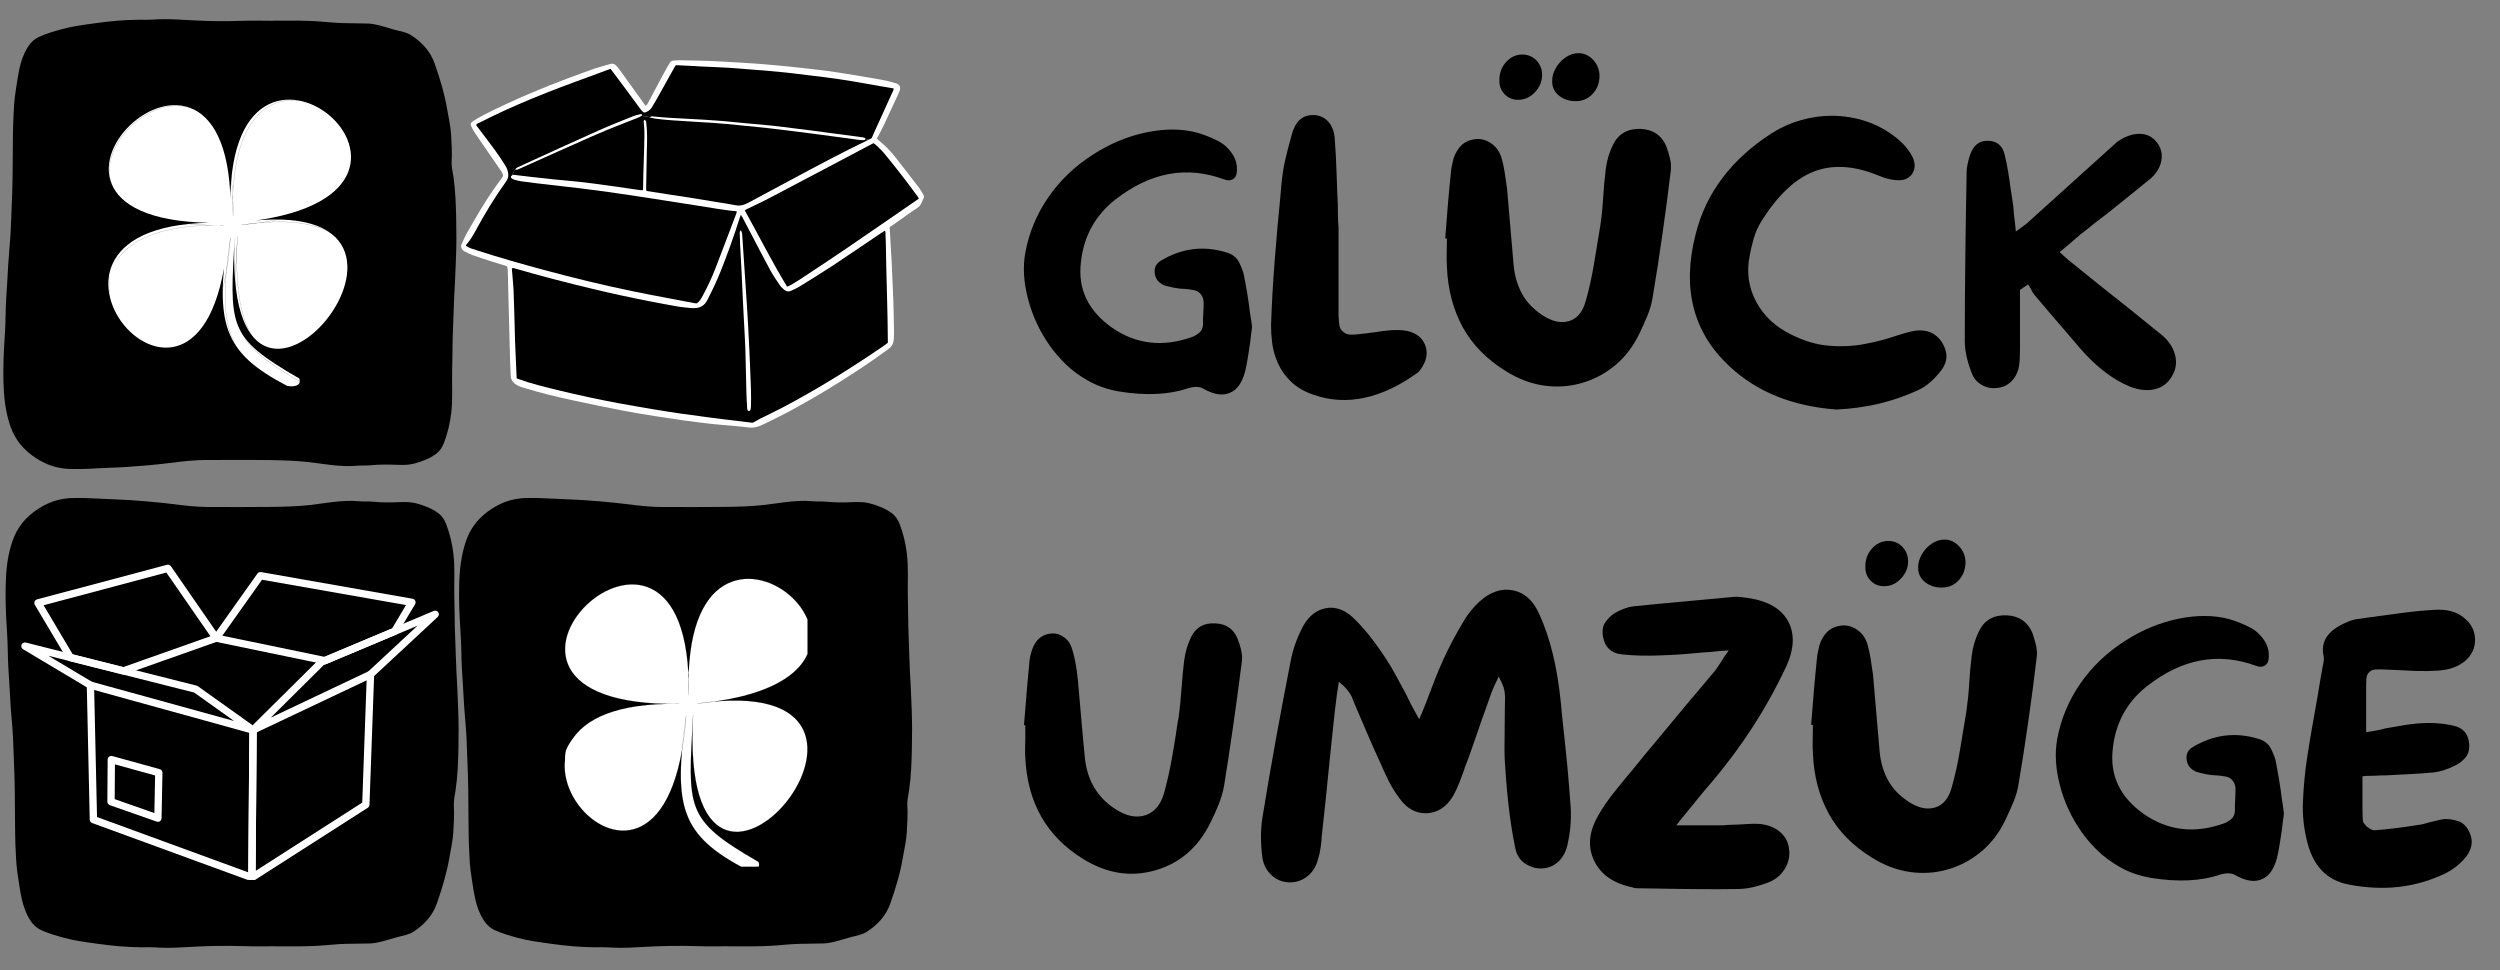<svg xmlns="http://www.w3.org/2000/svg" xmlns:xlink="http://www.w3.org/1999/xlink" width="250" zoomAndPan="magnify" viewBox="0 0 187.5 72.75" height="97" preserveAspectRatio="xMidYMid meet" version="1.0"><rect x="0" y="0" width="187.5" height="72.75" fill="#808080" stroke="none"/><defs><clipPath id="03c47d2f08"><path d="M 0.234 1.426 L 34.25 1.426 L 34.25 35.188 L 0.234 35.188 Z M 0.234 1.426 " clip-rule="nonzero"/></clipPath><clipPath id="877a6f6d37"><path d="M 0.398 37.328 L 34.414 37.328 L 34.414 71.344 L 0.398 71.344 Z M 0.398 37.328 " clip-rule="nonzero"/></clipPath><clipPath id="1c7fdd3123"><path d="M 34.41 37.328 L 68.426 37.328 L 68.426 71.344 L 34.41 71.344 Z M 34.41 37.328 " clip-rule="nonzero"/></clipPath><clipPath id="f817ce825a"><path d="M 34.559 4.492 L 69.332 4.492 L 69.332 32.102 L 34.559 32.102 Z M 34.559 4.492 " clip-rule="nonzero"/></clipPath><clipPath id="f996d036f8"><path d="M 38 16 L 66.844 16 L 66.844 32 L 38 32 Z M 38 16 " clip-rule="nonzero"/></clipPath><clipPath id="88e31fc33d"><path d="M 34.559 4.793 L 69 4.793 L 69 23 L 34.559 23 Z M 34.559 4.793 " clip-rule="nonzero"/></clipPath><clipPath id="51514f9261"><path d="M 8.145 7.324 L 26.387 7.324 L 26.387 29 L 8.145 29 Z M 8.145 7.324 " clip-rule="nonzero"/></clipPath><clipPath id="7879fd05a9"><path d="M 8.145 7.324 L 26.387 7.324 L 26.387 29.207 L 8.145 29.207 Z M 8.145 7.324 " clip-rule="nonzero"/></clipPath><clipPath id="54cf0d8d70"><path d="M 17.016 7.324 L 26.387 7.324 L 26.387 16.75 L 17.016 16.75 Z M 17.016 7.324 " clip-rule="nonzero"/></clipPath><clipPath id="3bb5dfdec5"><path d="M 8.145 16.75 L 17 16.75 L 17 26 L 8.145 26 Z M 8.145 16.75 " clip-rule="nonzero"/></clipPath><clipPath id="9be559fb4d"><path d="M 6.504 51.113 L 19.254 51.113 L 19.254 65.992 L 6.504 65.992 Z M 6.504 51.113 " clip-rule="nonzero"/></clipPath><clipPath id="99a671d43a"><path d="M 18.613 50.301 L 28.062 50.301 L 28.062 65.992 L 18.613 65.992 Z M 18.613 50.301 " clip-rule="nonzero"/></clipPath><clipPath id="f7873e9d66"><path d="M 18.703 45.789 L 32.914 45.789 L 32.914 55.031 L 18.703 55.031 Z M 18.703 45.789 " clip-rule="nonzero"/></clipPath><clipPath id="e84cbaea1f"><path d="M 2.562 42.328 L 16.516 42.328 L 16.516 50.633 L 2.562 50.633 Z M 2.562 42.328 " clip-rule="nonzero"/></clipPath><clipPath id="406aaf51ac"><path d="M 42.324 43.223 L 60.562 43.223 L 60.562 65 L 42.324 65 Z M 42.324 43.223 " clip-rule="nonzero"/></clipPath><clipPath id="7fdef2586f"><path d="M 51.395 43.223 L 60.363 43.223 L 60.363 52.629 L 51.395 52.629 Z M 51.395 43.223 " clip-rule="nonzero"/></clipPath><clipPath id="33591de3f5"><path d="M 42.324 52.629 L 51.395 52.629 L 51.395 62 L 42.324 62 Z M 42.324 52.629 " clip-rule="nonzero"/></clipPath></defs><path fill="#000000" d="M 93.746 23.438 C 93.777 23.613 93.805 23.793 93.832 23.973 C 93.863 24.156 93.887 24.336 93.902 24.512 C 93.887 24.699 93.863 24.887 93.832 25.07 C 93.805 25.254 93.785 25.441 93.77 25.633 C 93.715 26.012 93.66 26.387 93.598 26.762 C 93.539 27.137 93.469 27.508 93.379 27.875 C 93.148 28.727 92.77 29.258 92.234 29.461 C 91.695 29.707 91.016 29.594 90.195 29.121 C 90.074 29.055 89.91 29.02 89.703 29.02 C 89.512 29.02 89.312 29.055 89.105 29.121 C 87.66 29.609 85.922 29.688 83.891 29.355 C 83.035 29.199 82.281 28.934 81.617 28.559 C 80.957 28.188 80.387 27.766 79.91 27.297 C 79.434 26.828 79.039 26.363 78.727 25.914 C 77.98 24.855 77.438 23.699 77.109 22.441 C 76.773 21.18 76.703 20.016 76.898 18.953 C 77.176 17.441 77.754 16.055 78.633 14.785 C 79.508 13.516 80.637 12.441 82.012 11.57 C 83.277 10.758 84.609 10.207 86.008 9.922 C 87.406 9.637 88.68 9.648 89.828 9.961 C 90.301 10.102 90.785 10.293 91.277 10.535 C 91.777 10.773 92.18 11.148 92.492 11.648 C 92.719 12.035 92.809 12.461 92.758 12.934 C 92.734 13.156 92.648 13.32 92.492 13.426 C 92.301 13.547 92.074 13.559 91.816 13.457 C 88.98 12.41 86.25 12.926 83.625 14.988 C 82.129 16.172 81.277 17.73 81.07 19.66 C 80.824 21.676 81.609 23.316 83.422 24.59 C 85.211 25.82 87.191 26.051 89.363 25.289 C 89.57 25.223 89.77 25.102 89.969 24.93 C 90.172 24.758 90.258 24.469 90.227 24.066 L 90.227 23.988 C 90.227 23.918 90.23 23.832 90.234 23.742 C 90.246 23.645 90.25 23.551 90.25 23.469 C 90.266 23.203 90.273 22.953 90.273 22.711 C 90.273 22.469 90.207 22.258 90.07 22.082 C 89.945 21.91 89.77 21.805 89.543 21.762 C 89.316 21.715 89.086 21.684 88.84 21.668 C 88.734 21.668 88.633 21.664 88.539 21.652 C 88.445 21.645 88.352 21.629 88.266 21.613 L 88.062 21.582 C 87.938 21.551 87.812 21.523 87.688 21.496 C 87.566 21.473 87.449 21.441 87.332 21.406 C 86.855 21.199 86.613 20.859 86.598 20.383 C 86.582 20.023 86.738 19.746 87.066 19.551 C 88.633 18.613 90.266 18.406 91.969 18.93 C 92.422 19.051 92.742 19.301 92.938 19.684 C 93.125 20.07 93.25 20.398 93.301 20.672 C 93.391 21.125 93.473 21.586 93.551 22.059 C 93.629 22.527 93.691 22.984 93.746 23.438 Z M 93.746 23.438 " fill-opacity="1" fill-rule="nonzero"/><path fill="#000000" d="M 106.883 25.867 C 107.105 26.438 107.012 27.027 106.594 27.633 C 106.559 27.688 106.52 27.738 106.473 27.797 C 106.43 27.848 106.395 27.891 106.363 27.922 C 103.633 29.902 101.023 30.469 98.539 29.617 C 97.824 29.375 97.254 29.039 96.816 28.613 C 96.379 28.191 96.055 27.727 95.836 27.219 C 95.617 26.719 95.477 26.223 95.414 25.734 C 95.355 25.246 95.328 24.812 95.328 24.434 C 95.379 22.812 95.473 21.184 95.602 19.543 C 95.73 17.898 95.875 16.285 96.031 14.699 L 96.109 13.812 C 96.16 13.227 96.25 12.637 96.379 12.047 C 96.516 11.453 96.68 10.82 96.871 10.137 C 97.129 9.133 97.66 8.629 98.461 8.629 C 98.512 8.629 98.555 8.629 98.59 8.629 C 99.023 8.664 99.371 8.84 99.645 9.148 C 99.91 9.461 100.066 9.871 100.102 10.371 C 100.168 11.227 100.215 12.078 100.242 12.934 C 100.27 13.785 100.297 14.594 100.336 15.355 C 100.336 15.668 100.336 15.961 100.344 16.242 C 100.352 16.523 100.367 16.793 100.391 17.051 C 100.391 17.434 100.391 17.805 100.391 18.172 C 100.391 18.539 100.391 18.895 100.391 19.238 C 100.391 20.023 100.391 20.785 100.391 21.52 C 100.391 22.258 100.391 22.984 100.391 23.703 C 100.406 23.996 100.43 24.242 100.461 24.434 C 100.496 24.621 100.586 24.766 100.727 24.871 C 100.863 25.008 101.043 25.086 101.262 25.094 C 101.48 25.105 101.719 25.094 101.98 25.055 C 102.168 25.039 102.355 25.02 102.539 24.992 C 102.719 24.961 102.906 24.938 103.102 24.922 C 103.289 24.891 103.484 24.859 103.684 24.832 C 103.887 24.805 104.082 24.785 104.273 24.77 C 104.777 24.734 105.203 24.75 105.551 24.824 C 106.227 24.977 106.668 25.328 106.883 25.867 Z M 106.883 25.867 " fill-opacity="1" fill-rule="nonzero"/><path fill="#000000" d="M 124.973 10.973 C 125.074 11.25 125.168 11.555 125.246 11.875 C 125.324 12.199 125.344 12.504 125.309 12.801 C 125.121 14.387 124.91 15.969 124.684 17.551 C 124.461 19.129 124.219 20.703 123.953 22.27 C 123.883 22.734 123.754 23.199 123.562 23.664 C 123.371 24.121 123.172 24.566 122.965 25 C 122.496 25.98 121.883 26.781 121.125 27.406 C 120.367 28.031 119.531 28.473 118.621 28.73 C 117.711 28.992 116.77 29.055 115.793 28.918 C 114.816 28.777 113.871 28.418 112.953 27.844 C 111.508 26.957 110.426 25.855 109.703 24.535 C 108.984 23.211 108.586 21.707 108.52 20.027 C 108.5 19.68 108.492 19.324 108.504 18.961 C 108.516 18.594 108.52 18.234 108.52 17.887 C 108.5 17.887 108.477 17.887 108.449 17.887 C 108.422 17.887 108.406 17.887 108.391 17.887 C 108.453 17.035 108.523 16.188 108.59 15.348 C 108.664 14.504 108.742 13.652 108.832 12.801 C 108.848 12.645 108.875 12.496 108.91 12.352 C 108.945 12.199 108.98 12.047 109.012 11.891 C 109.152 11.469 109.359 11.133 109.633 10.871 C 109.914 10.613 110.289 10.465 110.762 10.426 C 111.164 10.41 111.535 10.531 111.883 10.785 C 112.23 11.035 112.473 11.383 112.609 11.836 C 112.719 12.199 112.801 12.578 112.859 12.973 C 112.922 13.363 112.977 13.75 113.027 14.133 C 113.117 15.105 113.199 16.07 113.277 17.035 C 113.355 18.004 113.438 18.973 113.527 19.941 C 113.609 20.727 113.82 21.426 114.156 22.043 C 114.5 22.66 115 23.188 115.66 23.625 C 116.379 24.105 117.039 24.262 117.652 24.09 C 118.27 23.914 118.691 23.418 118.922 22.605 C 119.184 21.684 119.391 20.754 119.547 19.809 C 119.703 18.859 119.859 17.906 120.02 16.941 C 120.125 16.25 120.195 15.539 120.238 14.816 C 120.281 14.098 120.344 13.383 120.434 12.668 C 120.52 11.988 120.715 11.363 121.008 10.793 C 121.426 9.996 122.117 9.621 123.098 9.672 C 124 9.723 124.625 10.156 124.973 10.973 Z M 118.191 7.586 C 117.688 7.586 117.266 7.449 116.922 7.172 C 116.582 6.891 116.414 6.547 116.414 6.129 C 116.398 5.781 116.488 5.441 116.68 5.109 C 116.871 4.777 117.117 4.508 117.422 4.301 C 117.727 4.094 118.047 3.988 118.379 3.988 C 118.809 3.988 119.176 4.156 119.484 4.484 C 119.789 4.812 119.949 5.203 119.965 5.652 C 119.965 6.211 119.793 6.672 119.453 7.039 C 119.113 7.402 118.691 7.586 118.191 7.586 Z M 113.863 7.484 C 113.445 7.484 113.102 7.34 112.836 7.055 C 112.562 6.766 112.438 6.414 112.453 5.996 C 112.453 5.473 112.621 5.023 112.961 4.648 C 113.301 4.277 113.707 4.09 114.172 4.09 C 114.594 4.09 114.945 4.238 115.234 4.531 C 115.516 4.828 115.66 5.203 115.66 5.652 C 115.645 6.141 115.457 6.57 115.102 6.938 C 114.746 7.301 114.332 7.484 113.863 7.484 Z M 113.863 7.484 " fill-opacity="1" fill-rule="nonzero"/><path fill="#000000" d="M 145.621 25.633 C 146.102 26.379 146.102 27.086 145.621 27.742 C 145.043 28.488 144.461 28.992 143.867 29.254 C 142.008 30.125 139.969 30.609 137.742 30.715 C 134.441 30.473 131.762 29.395 129.715 27.477 C 126.969 24.922 126.125 21.605 127.184 17.52 C 127.965 14.441 129.871 11.93 132.891 9.984 C 133.586 9.547 134.316 9.223 135.078 9.008 C 135.844 8.793 136.613 8.684 137.375 8.684 C 138.277 8.684 139.148 8.828 139.992 9.109 C 140.836 9.398 141.605 9.828 142.305 10.402 C 142.828 10.836 143.211 11.305 143.457 11.812 C 143.66 12.281 143.645 12.695 143.402 13.059 C 143.121 13.43 142.703 13.574 142.148 13.504 C 141.746 13.473 141.305 13.352 140.816 13.137 C 139.012 12.41 137.406 12.324 136.004 12.879 C 134.605 13.438 133.312 14.668 132.113 16.578 C 131.852 16.996 131.656 17.445 131.52 17.918 C 131.391 18.383 131.289 18.809 131.223 19.188 C 130.98 20.406 131.141 21.555 131.715 22.633 C 132.289 23.711 133.18 24.535 134.379 25.109 C 135.316 25.578 136.242 25.852 137.156 25.93 C 138.07 26.008 138.949 25.969 139.789 25.812 C 140.633 25.656 141.438 25.449 142.203 25.188 C 142.426 25.117 142.672 25.039 142.941 24.961 C 143.211 24.887 143.469 24.828 143.711 24.793 C 144.547 24.711 145.184 24.988 145.621 25.633 Z M 145.621 25.633 " fill-opacity="1" fill-rule="nonzero"/><path fill="#000000" d="M 162.145 25.133 C 162.66 25.57 162.992 26.07 163.133 26.637 C 163.273 27.195 163.195 27.723 162.898 28.211 C 162.602 28.734 162.172 29.062 161.605 29.191 C 161.039 29.32 160.418 29.258 159.746 28.996 C 158.441 28.457 157.188 27.492 155.984 26.098 L 155.184 25.156 C 154.746 24.656 154.312 24.148 153.875 23.641 C 153.438 23.125 153.004 22.617 152.574 22.105 C 152.539 22.055 152.5 22.004 152.465 21.949 C 152.434 21.898 152.398 21.84 152.363 21.77 C 152.328 21.684 152.293 21.621 152.262 21.582 L 152.102 21.328 L 151.5 21.746 L 151.5 23.023 C 151.5 23.527 151.5 24.023 151.5 24.512 C 151.5 24.992 151.5 25.488 151.5 25.992 L 151.5 26.152 C 151.5 26.363 151.496 26.582 151.484 26.816 C 151.48 27.051 151.457 27.27 151.422 27.477 C 151.34 27.93 151.148 28.301 150.855 28.598 C 150.559 28.895 150.199 29.062 149.781 29.098 C 149.363 29.148 148.977 29.07 148.621 28.863 C 148.266 28.656 148.02 28.359 147.879 27.977 C 147.531 27.09 147.359 26.289 147.359 25.578 C 147.359 23.527 147.371 21.473 147.398 19.402 C 147.422 17.332 147.453 15.289 147.492 13.27 L 147.492 13.012 C 147.492 12.613 147.578 12.16 147.746 11.648 C 147.992 10.902 148.441 10.539 149.102 10.559 C 149.781 10.574 150.199 10.93 150.355 11.625 C 150.457 12.047 150.543 12.469 150.613 12.895 C 150.684 13.32 150.746 13.75 150.801 14.18 L 150.902 14.809 C 150.938 15.035 150.969 15.254 150.996 15.473 C 151.02 15.691 151.039 15.922 151.055 16.164 C 151.09 16.41 151.121 16.645 151.141 16.867 L 151.188 17.363 L 151.766 16.941 C 151.867 16.879 151.945 16.816 152 16.766 L 158.703 10.715 C 158.734 10.68 158.805 10.629 158.914 10.559 L 158.957 10.527 C 159.5 10.184 160.02 10.023 160.523 10.039 C 161.027 10.055 161.438 10.262 161.754 10.66 C 162.082 11.082 162.195 11.547 162.098 12.062 C 162.004 12.57 161.723 13.023 161.254 13.426 C 160.73 13.859 160.191 14.297 159.645 14.73 C 159.098 15.164 158.559 15.598 158.023 16.031 C 157.746 16.242 157.465 16.453 157.184 16.672 C 156.906 16.891 156.633 17.113 156.352 17.34 C 156.156 17.477 155.973 17.625 155.797 17.785 C 155.625 17.941 155.449 18.094 155.262 18.25 L 154.473 18.906 L 154.895 19.293 C 154.961 19.348 155.02 19.398 155.074 19.449 C 155.125 19.504 155.176 19.547 155.23 19.582 C 155.598 19.879 155.957 20.172 156.312 20.453 C 156.672 20.742 157.031 21.031 157.395 21.328 C 158.191 21.957 158.984 22.586 159.777 23.219 C 160.57 23.852 161.359 24.492 162.145 25.133 Z M 162.145 25.133 " fill-opacity="1" fill-rule="nonzero"/><path fill="#000000" d="M 92.805 47.875 C 93.086 48.57 93.195 49.133 93.145 49.57 C 92.695 53.102 92.242 56.246 91.793 59.008 C 91.703 59.457 91.566 59.91 91.387 60.363 C 91.203 60.812 91.008 61.25 90.797 61.668 C 89.891 63.527 88.52 64.727 86.676 65.266 C 84.816 65.809 82.992 65.52 81.203 64.402 C 78.488 62.719 77.055 60.188 76.898 56.82 C 76.883 56.574 76.875 56.332 76.883 56.086 C 76.891 55.844 76.898 55.602 76.898 55.355 C 76.898 55.238 76.898 55.121 76.898 55.004 C 76.898 54.891 76.898 54.781 76.898 54.68 L 76.898 54.391 L 76.797 54.391 L 76.875 53.48 C 76.926 52.836 76.977 52.191 77.031 51.547 C 77.082 50.906 77.141 50.262 77.207 49.617 C 77.227 49.375 77.289 49.086 77.395 48.762 C 77.656 47.977 78.152 47.559 78.883 47.508 C 79.23 47.492 79.547 47.594 79.832 47.812 C 80.117 48.023 80.312 48.324 80.418 48.707 C 80.605 49.312 80.746 50.062 80.836 50.949 C 80.887 51.539 80.941 52.133 80.992 52.723 C 81.043 53.316 81.098 53.906 81.148 54.5 C 81.184 54.863 81.219 55.238 81.25 55.621 C 81.285 56 81.32 56.383 81.359 56.766 C 81.516 58.469 82.262 59.762 83.602 60.648 C 84.469 61.227 85.258 61.383 85.977 61.117 C 86.617 60.875 87.062 60.328 87.309 59.473 C 87.543 58.609 87.742 57.73 87.898 56.844 C 88.059 55.953 88.199 55.078 88.32 54.211 L 88.398 53.789 C 88.449 53.414 88.492 53.027 88.531 52.637 C 88.562 52.246 88.598 51.855 88.629 51.469 C 88.648 51.16 88.676 50.836 88.707 50.496 C 88.742 50.156 88.781 49.828 88.816 49.516 C 88.906 48.859 89.086 48.258 89.363 47.719 C 89.723 47.023 90.324 46.703 91.16 46.754 C 91.957 46.789 92.508 47.164 92.805 47.875 Z M 92.805 47.875 " fill-opacity="1" fill-rule="nonzero"/><path fill="#000000" d="M 117.805 60.594 C 117.855 61.52 117.77 62.469 117.543 63.438 C 117.406 63.961 117.168 64.371 116.824 64.668 C 116.488 64.965 116.086 65.117 115.617 65.133 C 115.199 65.148 114.789 65.027 114.387 64.77 C 113.988 64.508 113.734 64.102 113.633 63.547 C 113.285 61.859 113.043 59.895 112.902 57.652 C 112.848 57.043 112.828 56.438 112.84 55.832 C 112.848 55.219 112.855 54.617 112.855 54.023 C 112.855 53.75 112.855 53.469 112.863 53.184 C 112.871 52.895 112.879 52.609 112.879 52.336 C 112.879 52.18 112.863 52.016 112.84 51.844 C 112.812 51.668 112.754 51.484 112.668 51.293 L 112.41 50.738 L 112.043 51.5 C 112.008 51.586 111.973 51.672 111.938 51.758 C 111.906 51.848 111.871 51.934 111.836 52.016 C 111.715 52.363 111.594 52.707 111.469 53.051 C 111.348 53.391 111.227 53.73 111.102 54.078 C 110.895 54.672 110.691 55.262 110.488 55.855 C 110.289 56.445 110.078 57.027 109.848 57.598 L 109.824 57.707 C 109.707 58.035 109.578 58.367 109.445 58.711 C 109.312 59.051 109.164 59.371 108.992 59.684 C 108.488 60.52 107.828 60.957 107.008 60.992 C 106.207 61.023 105.531 60.656 104.977 59.895 C 104.664 59.48 104.387 59.039 104.148 58.57 C 103.918 58.102 103.695 57.617 103.488 57.129 C 103.242 56.605 103.004 56.078 102.773 55.543 C 102.539 55.004 102.309 54.465 102.078 53.922 C 101.973 53.664 101.859 53.398 101.738 53.129 C 101.617 52.859 101.504 52.582 101.402 52.305 C 101.348 52.184 101.273 52.055 101.176 51.914 C 101.082 51.773 100.957 51.625 100.801 51.469 L 100.414 51.137 L 100.258 52.148 C 100.242 52.324 100.219 52.504 100.195 52.684 C 100.168 52.867 100.145 53.047 100.125 53.223 C 100.059 53.883 99.988 54.539 99.914 55.191 C 99.848 55.844 99.777 56.496 99.711 57.152 C 99.621 58.078 99.527 58.996 99.434 59.91 C 99.34 60.82 99.238 61.734 99.137 62.66 C 99.121 62.969 99.09 63.281 99.043 63.586 C 99 63.887 98.938 64.176 98.848 64.457 C 98.707 64.996 98.438 65.422 98.039 65.734 C 97.637 66.047 97.188 66.191 96.684 66.176 C 96.164 66.16 95.719 65.977 95.344 65.617 C 94.969 65.258 94.746 64.82 94.676 64.301 C 94.539 63.223 94.539 62.238 94.676 61.352 C 95.301 57.512 96.008 53.602 96.793 49.617 C 96.965 48.699 97.281 47.805 97.75 46.93 C 98.188 46.168 98.762 45.727 99.48 45.609 C 99.582 45.59 99.684 45.578 99.789 45.578 C 100.359 45.578 100.898 45.801 101.402 46.254 C 102.199 46.984 103.043 48.027 103.934 49.383 C 104.211 49.805 104.473 50.246 104.719 50.707 C 104.961 51.164 105.211 51.629 105.473 52.102 C 105.578 52.324 105.684 52.543 105.793 52.762 C 105.906 52.98 106.027 53.203 106.152 53.426 L 106.438 53.945 L 106.672 53.402 C 106.762 53.195 106.844 52.988 106.922 52.777 C 107 52.566 107.078 52.355 107.164 52.148 C 107.34 51.68 107.512 51.23 107.684 50.793 C 107.859 50.355 108.043 49.926 108.238 49.492 C 108.672 48.531 109.195 47.551 109.801 46.543 C 110.098 46.039 110.48 45.57 110.945 45.133 C 111.762 44.387 112.605 44.102 113.477 44.277 C 114.344 44.449 115.004 45.047 115.453 46.074 C 116.258 47.832 116.789 50.004 117.051 52.59 L 117.207 54.18 C 117.324 55.223 117.438 56.289 117.543 57.379 C 117.645 58.465 117.73 59.535 117.805 60.594 Z M 117.805 60.594 " fill-opacity="1" fill-rule="nonzero"/><path fill="#000000" d="M 131.957 61.793 C 132.551 61.848 133.047 62.035 133.453 62.355 C 133.859 62.68 134.102 63.102 134.176 63.625 C 134.258 64.18 134.152 64.695 133.855 65.172 C 133.562 65.652 133.137 65.996 132.578 66.199 C 131.742 66.516 130.996 66.676 130.336 66.676 C 129.367 66.691 128.395 66.695 127.418 66.684 C 126.445 66.68 125.48 66.664 124.523 66.645 L 122.832 66.621 C 122.758 66.621 122.688 66.617 122.621 66.605 C 122.555 66.602 122.484 66.578 122.41 66.543 L 122.281 66.52 C 120.871 66.188 119.945 65.484 119.492 64.402 C 119.074 63.395 119.199 62.32 119.859 61.172 C 120.219 60.543 120.633 59.945 121.098 59.371 C 121.559 58.797 122.023 58.23 122.488 57.676 C 122.613 57.52 122.742 57.363 122.871 57.207 C 123 57.051 123.125 56.898 123.246 56.742 C 123.82 56.047 124.406 55.344 124.996 54.641 C 125.59 53.934 126.168 53.234 126.742 52.535 C 127.07 52.16 127.398 51.773 127.723 51.383 C 128.043 50.992 128.367 50.602 128.695 50.219 C 128.746 50.137 128.805 50.051 128.867 49.961 C 128.93 49.871 128.992 49.777 129.062 49.672 C 129.098 49.621 129.137 49.562 129.176 49.492 C 129.223 49.422 129.273 49.34 129.324 49.25 L 129.66 48.785 L 129.062 48.816 C 128.816 48.848 128.574 48.875 128.328 48.895 C 128.082 48.91 127.852 48.926 127.629 48.941 C 127.102 48.992 126.598 49.039 126.109 49.074 C 125.629 49.109 125.152 49.133 124.684 49.148 C 123.531 49.203 122.504 49.176 121.602 49.074 C 120.824 48.984 120.363 48.539 120.223 47.742 C 120.148 47.273 120.219 46.902 120.426 46.629 C 120.637 46.348 120.855 46.137 121.082 45.996 C 121.605 45.699 122.074 45.527 122.488 45.477 C 123.707 45.352 124.934 45.234 126.164 45.125 C 127.398 45.012 128.688 44.891 130.027 44.766 C 130.203 44.75 130.379 44.758 130.562 44.781 C 130.746 44.809 130.93 44.832 131.125 44.852 C 132.617 45.078 133.617 45.668 134.121 46.621 C 134.625 47.574 134.562 48.723 133.934 50.062 C 132.477 53.156 130.598 56.051 128.305 58.75 C 128.059 59.027 127.824 59.305 127.598 59.582 C 127.375 59.859 127.133 60.156 126.875 60.469 C 126.75 60.625 126.621 60.781 126.492 60.938 C 126.359 61.094 126.227 61.258 126.086 61.43 L 125.723 61.902 L 127.34 61.902 C 127.672 61.902 127.988 61.902 128.289 61.902 C 128.594 61.902 128.898 61.902 129.191 61.902 C 129.363 61.883 129.535 61.871 129.707 61.863 C 129.883 61.855 130.059 61.848 130.238 61.848 C 130.512 61.832 130.793 61.816 131.078 61.801 C 131.367 61.781 131.66 61.777 131.957 61.793 Z M 131.957 61.793 " fill-opacity="1" fill-rule="nonzero"/><path fill="#000000" d="M 152.422 47.453 C 152.523 47.734 152.613 48.035 152.691 48.355 C 152.77 48.68 152.789 48.988 152.754 49.281 C 152.57 50.867 152.359 52.449 152.133 54.031 C 151.91 55.609 151.664 57.184 151.402 58.75 C 151.332 59.219 151.203 59.684 151.012 60.145 C 150.82 60.602 150.617 61.047 150.41 61.484 C 149.945 62.461 149.332 63.262 148.574 63.887 C 147.816 64.512 146.98 64.953 146.066 65.211 C 145.16 65.473 144.215 65.535 143.242 65.398 C 142.266 65.258 141.316 64.902 140.398 64.324 C 138.957 63.438 137.871 62.336 137.152 61.016 C 136.43 59.691 136.035 58.188 135.969 56.508 C 135.949 56.16 135.941 55.805 135.953 55.441 C 135.965 55.074 135.969 54.715 135.969 54.367 C 135.949 54.367 135.926 54.367 135.898 54.367 C 135.871 54.367 135.852 54.367 135.836 54.367 C 135.902 53.516 135.973 52.668 136.039 51.828 C 136.113 50.984 136.191 50.137 136.281 49.281 C 136.297 49.125 136.32 48.977 136.359 48.832 C 136.395 48.68 136.43 48.527 136.461 48.371 C 136.602 47.949 136.805 47.613 137.082 47.352 C 137.363 47.094 137.738 46.945 138.211 46.906 C 138.609 46.891 138.984 47.012 139.332 47.266 C 139.68 47.516 139.922 47.867 140.059 48.316 C 140.164 48.68 140.246 49.062 140.305 49.453 C 140.367 49.844 140.426 50.23 140.477 50.613 C 140.566 51.586 140.648 52.551 140.727 53.52 C 140.805 54.484 140.887 55.453 140.977 56.422 C 141.059 57.207 141.266 57.906 141.605 58.523 C 141.949 59.145 142.449 59.668 143.109 60.105 C 143.824 60.586 144.488 60.742 145.102 60.57 C 145.719 60.398 146.141 59.898 146.371 59.086 C 146.629 58.168 146.84 57.234 146.992 56.289 C 147.148 55.34 147.309 54.387 147.469 53.426 C 147.57 52.73 147.645 52.02 147.688 51.301 C 147.727 50.578 147.793 49.863 147.883 49.148 C 147.969 48.473 148.16 47.848 148.457 47.273 C 148.871 46.477 149.566 46.102 150.543 46.152 C 151.449 46.207 152.07 46.641 152.422 47.453 Z M 145.641 44.066 C 145.137 44.066 144.711 43.93 144.371 43.652 C 144.031 43.375 143.863 43.027 143.863 42.609 C 143.848 42.262 143.938 41.922 144.129 41.59 C 144.32 41.258 144.566 40.988 144.867 40.781 C 145.176 40.574 145.492 40.469 145.824 40.469 C 146.258 40.469 146.625 40.637 146.93 40.969 C 147.238 41.293 147.398 41.684 147.414 42.137 C 147.414 42.691 147.242 43.152 146.902 43.52 C 146.562 43.887 146.141 44.066 145.641 44.066 Z M 141.309 43.965 C 140.895 43.965 140.551 43.824 140.281 43.535 C 140.012 43.246 139.887 42.895 139.902 42.477 C 139.902 41.953 140.07 41.504 140.406 41.129 C 140.75 40.758 141.156 40.57 141.621 40.57 C 142.043 40.57 142.395 40.719 142.68 41.016 C 142.965 41.309 143.109 41.684 143.109 42.137 C 143.094 42.625 142.906 43.051 142.547 43.418 C 142.195 43.785 141.781 43.965 141.309 43.965 Z M 141.309 43.965 " fill-opacity="1" fill-rule="nonzero"/><path fill="#000000" d="M 171.137 59.918 C 171.168 60.094 171.195 60.273 171.223 60.453 C 171.254 60.637 171.277 60.816 171.293 60.992 C 171.277 61.18 171.254 61.367 171.223 61.555 C 171.195 61.734 171.176 61.922 171.16 62.113 C 171.109 62.492 171.051 62.867 170.988 63.242 C 170.93 63.617 170.859 63.988 170.77 64.355 C 170.543 65.207 170.16 65.738 169.625 65.945 C 169.086 66.188 168.406 66.074 167.586 65.602 C 167.465 65.535 167.305 65.5 167.098 65.5 C 166.902 65.5 166.703 65.535 166.496 65.602 C 165.055 66.09 163.316 66.168 161.281 65.836 C 160.43 65.68 159.672 65.414 159.008 65.039 C 158.348 64.668 157.777 64.246 157.301 63.781 C 156.824 63.309 156.43 62.844 156.117 62.395 C 155.371 61.336 154.828 60.18 154.5 58.922 C 154.168 57.66 154.098 56.496 154.289 55.434 C 154.57 53.922 155.148 52.535 156.023 51.27 C 156.902 49.996 158.027 48.926 159.402 48.051 C 160.668 47.238 162 46.688 163.398 46.402 C 164.801 46.117 166.074 46.129 167.223 46.441 C 167.691 46.582 168.176 46.773 168.668 47.016 C 169.168 47.258 169.574 47.629 169.883 48.129 C 170.113 48.516 170.199 48.945 170.148 49.414 C 170.129 49.641 170.039 49.801 169.883 49.906 C 169.691 50.031 169.465 50.043 169.207 49.938 C 166.371 48.895 163.641 49.406 161.016 51.469 C 159.52 52.652 158.668 54.211 158.461 56.141 C 158.219 58.156 159 59.801 160.812 61.07 C 162.605 62.301 164.582 62.535 166.754 61.77 C 166.961 61.703 167.164 61.586 167.359 61.414 C 167.562 61.238 167.648 60.949 167.617 60.547 L 167.617 60.469 C 167.617 60.398 167.621 60.316 167.625 60.223 C 167.637 60.125 167.641 60.031 167.641 59.949 C 167.656 59.684 167.664 59.434 167.664 59.195 C 167.664 58.949 167.598 58.742 167.461 58.562 C 167.336 58.391 167.16 58.285 166.934 58.242 C 166.711 58.195 166.477 58.168 166.23 58.152 C 166.129 58.152 166.027 58.148 165.93 58.137 C 165.836 58.125 165.742 58.113 165.656 58.098 L 165.453 58.066 C 165.328 58.035 165.203 58.008 165.078 57.98 C 164.961 57.953 164.84 57.922 164.723 57.887 C 164.25 57.68 164.004 57.34 163.988 56.867 C 163.973 56.504 164.129 56.227 164.457 56.031 C 166.023 55.094 167.66 54.887 169.363 55.41 C 169.812 55.531 170.137 55.781 170.328 56.164 C 170.52 56.551 170.641 56.879 170.695 57.152 C 170.781 57.605 170.863 58.07 170.941 58.539 C 171.02 59.008 171.086 59.465 171.137 59.918 Z M 171.137 59.918 " fill-opacity="1" fill-rule="nonzero"/><path fill="#000000" d="M 183.332 61.43 C 183.645 61.414 183.98 61.465 184.344 61.578 C 184.715 61.691 185 61.973 185.211 62.426 C 185.539 63.121 185.391 63.809 184.766 64.48 C 184.379 64.902 183.93 65.242 183.41 65.5 C 181.184 66.578 178.75 66.855 176.109 66.332 C 174.559 66.023 173.555 65.016 173.086 63.312 C 172.793 62.234 172.668 61.152 172.723 60.066 C 172.773 58.977 172.867 57.953 173.008 57 C 173.129 56.199 173.258 55.398 173.398 54.602 C 173.539 53.801 173.68 53.012 173.82 52.227 C 173.887 51.848 173.949 51.469 174.004 51.098 C 174.066 50.723 174.133 50.344 174.207 49.961 L 174.23 49.859 C 174.25 49.75 174.27 49.641 174.285 49.531 C 174.301 49.418 174.293 49.297 174.262 49.172 C 174.07 48.219 174.484 47.465 175.508 46.906 C 175.699 46.805 175.895 46.711 176.094 46.629 C 176.293 46.539 176.5 46.477 176.707 46.441 L 177.828 46.285 C 178.625 46.184 179.441 46.074 180.266 45.957 C 181.094 45.844 181.918 45.77 182.734 45.73 C 182.801 45.73 182.871 45.73 182.945 45.73 C 183.758 45.73 184.418 45.969 184.922 46.441 C 185.371 46.84 185.609 47.336 185.629 47.93 C 185.645 48.586 185.395 49.133 184.883 49.57 C 184.367 50.004 183.695 50.242 182.867 50.293 C 182.324 50.332 181.785 50.34 181.246 50.324 C 180.707 50.305 180.168 50.277 179.629 50.246 L 178.949 50.219 C 178.621 50.203 178.363 50.199 178.172 50.211 C 177.977 50.215 177.824 50.277 177.703 50.402 C 177.578 50.508 177.504 50.656 177.484 50.848 C 177.469 51.039 177.461 51.301 177.461 51.625 C 177.461 51.957 177.461 52.293 177.461 52.621 C 177.461 52.949 177.461 53.281 177.461 53.613 L 177.461 54.91 L 177.805 54.863 C 177.996 54.828 178.184 54.793 178.367 54.758 C 178.547 54.723 178.734 54.676 178.926 54.625 C 179.324 54.559 179.719 54.488 180.109 54.422 C 180.504 54.348 180.891 54.297 181.27 54.266 C 182.246 54.18 183.148 54.23 183.988 54.422 C 184.734 54.578 185.133 55.035 185.188 55.801 C 185.219 56.234 185.117 56.582 184.891 56.836 C 184.668 57.082 184.434 57.27 184.188 57.387 C 183.582 57.703 182.992 57.891 182.422 57.941 C 181.867 57.992 181.297 58.031 180.711 58.059 C 180.129 58.086 179.543 58.117 178.949 58.152 C 178.703 58.152 178.457 58.16 178.203 58.176 C 177.953 58.188 177.699 58.195 177.438 58.195 L 177.184 58.227 L 177.184 58.484 C 177.184 58.605 177.184 58.734 177.184 58.867 C 177.184 58.996 177.184 59.121 177.184 59.242 C 177.184 59.605 177.184 59.977 177.184 60.355 C 177.184 60.727 177.191 61.098 177.207 61.461 C 177.207 61.582 177.246 61.688 177.324 61.785 C 177.398 61.879 177.465 61.953 177.516 62.004 C 177.59 62.059 177.676 62.113 177.781 62.176 C 177.887 62.238 177.996 62.27 178.117 62.27 C 179.09 62.195 180.168 62.066 181.348 61.871 C 181.508 61.855 181.66 61.828 181.809 61.785 C 181.957 61.738 182.098 61.699 182.234 61.668 C 182.426 61.617 182.613 61.574 182.797 61.531 C 182.977 61.484 183.156 61.449 183.332 61.43 Z M 183.332 61.43 " fill-opacity="1" fill-rule="nonzero"/><g clip-path="url(#03c47d2f08)"><path fill="#000000" d="M 34.199 19.312 C 34.168 19.91 34.16 20.508 34.125 21.109 C 34.078 21.883 34.043 22.656 34.02 23.43 C 34 24.09 33.969 24.746 33.949 25.402 C 33.93 26.152 33.938 26.906 33.914 27.66 C 33.875 28.781 33.977 29.906 33.836 31.027 C 33.742 31.773 33.57 32.5 33.301 33.207 C 33.176 33.527 33.004 33.812 32.73 34.02 C 32.223 34.398 31.641 34.621 31.035 34.777 C 30.633 34.879 30.215 34.879 29.797 34.863 C 29.133 34.832 28.465 34.828 27.805 34.895 C 27.457 34.93 27.109 34.898 26.766 34.93 C 26.117 34.992 25.473 34.945 24.832 34.875 C 24.238 34.809 23.648 34.707 23.055 34.648 C 22.148 34.551 21.238 34.523 20.328 34.508 C 18.672 34.484 17.012 34.5 15.352 34.5 C 15.141 34.5 14.93 34.516 14.719 34.523 C 13.867 34.566 13.027 34.695 12.184 34.789 C 11.297 34.891 10.406 34.957 9.52 35.02 C 8.77 35.074 8.016 35.078 7.27 35.125 C 6.57 35.172 5.871 35.191 5.168 35.168 C 4.988 35.164 4.809 35.141 4.629 35.113 C 3.93 35.012 3.297 34.746 2.707 34.363 C 1.797 33.777 1.137 33 0.777 31.969 C 0.402 30.879 0.285 29.75 0.258 28.609 C 0.234 27.484 0.277 26.363 0.355 25.246 C 0.391 24.699 0.414 24.152 0.422 23.609 C 0.434 22.832 0.48 22.059 0.535 21.285 C 0.566 20.805 0.59 20.324 0.617 19.844 C 0.668 18.961 0.766 18.082 0.809 17.195 C 0.855 16.27 0.875 15.344 0.918 14.414 C 0.949 13.664 0.945 12.91 0.953 12.156 C 0.969 10.859 0.953 9.559 1.035 8.262 C 1.055 7.934 1.07 7.605 1.113 7.281 C 1.18 6.75 1.266 6.227 1.352 5.695 C 1.473 4.973 1.656 4.262 2.031 3.617 C 2.246 3.246 2.539 2.941 2.938 2.762 C 3.484 2.508 4.062 2.348 4.641 2.188 C 5.434 1.969 6.246 1.867 7.059 1.754 C 8.184 1.594 9.309 1.488 10.441 1.48 C 10.762 1.48 11.078 1.492 11.395 1.473 C 11.988 1.43 12.582 1.43 13.176 1.457 C 14.145 1.504 15.109 1.57 16.078 1.582 C 16.773 1.59 17.465 1.59 18.16 1.562 C 18.934 1.535 19.715 1.559 20.488 1.559 C 20.488 1.555 20.488 1.551 20.488 1.551 C 21.152 1.551 21.82 1.543 22.484 1.551 C 22.895 1.555 23.305 1.574 23.719 1.594 C 24.402 1.633 25.082 1.723 25.77 1.734 C 26.387 1.75 27.004 1.75 27.621 1.766 C 27.785 1.77 27.949 1.801 28.109 1.828 C 28.613 1.918 29.094 2.098 29.586 2.23 C 30.016 2.344 30.461 2.398 30.848 2.648 C 31.652 3.172 32.277 3.852 32.594 4.754 C 32.996 5.895 33.348 7.051 33.547 8.25 C 33.652 8.867 33.801 9.48 33.832 10.109 C 33.863 10.762 33.918 11.418 33.875 12.074 C 33.844 12.488 33.953 12.879 34.012 13.277 C 34.156 14.32 34.195 15.371 34.215 16.422 C 34.234 17.383 34.242 18.348 34.199 19.312 Z M 34.199 19.312 " fill-opacity="1" fill-rule="nonzero"/></g><g clip-path="url(#877a6f6d37)"><path fill="#000000" d="M 34.363 53.211 C 34.336 52.613 34.324 52.016 34.289 51.414 C 34.242 50.641 34.207 49.867 34.184 49.094 C 34.164 48.434 34.133 47.777 34.113 47.121 C 34.094 46.371 34.102 45.617 34.074 44.863 C 34.043 43.742 34.141 42.617 34 41.496 C 33.91 40.75 33.734 40.023 33.465 39.316 C 33.344 38.996 33.168 38.711 32.895 38.504 C 32.387 38.125 31.805 37.906 31.199 37.746 C 30.793 37.645 30.379 37.645 29.961 37.66 C 29.297 37.691 28.629 37.695 27.969 37.629 C 27.621 37.594 27.273 37.625 26.93 37.594 C 26.281 37.531 25.637 37.578 24.996 37.648 C 24.402 37.715 23.812 37.816 23.219 37.879 C 22.312 37.977 21.402 38.004 20.492 38.016 C 18.836 38.039 17.176 38.027 15.516 38.023 C 15.305 38.023 15.094 38.012 14.883 38 C 14.031 37.957 13.191 37.828 12.348 37.734 C 11.461 37.633 10.574 37.566 9.684 37.504 C 8.934 37.453 8.184 37.445 7.43 37.398 C 6.734 37.355 6.035 37.336 5.336 37.355 C 5.152 37.363 4.973 37.383 4.793 37.41 C 4.094 37.512 3.461 37.777 2.871 38.16 C 1.961 38.746 1.301 39.523 0.945 40.555 C 0.562 41.645 0.449 42.773 0.426 43.914 C 0.398 45.039 0.445 46.16 0.52 47.277 C 0.555 47.824 0.578 48.371 0.586 48.914 C 0.598 49.691 0.645 50.465 0.699 51.238 C 0.73 51.719 0.754 52.199 0.781 52.68 C 0.832 53.562 0.934 54.445 0.977 55.328 C 1.02 56.258 1.043 57.184 1.082 58.109 C 1.113 58.859 1.109 59.617 1.117 60.367 C 1.133 61.664 1.117 62.965 1.199 64.262 C 1.219 64.59 1.234 64.918 1.277 65.246 C 1.348 65.773 1.43 66.301 1.516 66.828 C 1.637 67.555 1.82 68.262 2.195 68.906 C 2.414 69.281 2.707 69.582 3.102 69.766 C 3.648 70.012 4.227 70.176 4.805 70.336 C 5.598 70.555 6.41 70.656 7.227 70.77 C 8.348 70.93 9.473 71.039 10.605 71.047 C 10.926 71.047 11.246 71.031 11.559 71.051 C 12.152 71.094 12.75 71.094 13.34 71.066 C 14.309 71.02 15.277 70.957 16.242 70.945 C 16.938 70.938 17.629 70.938 18.324 70.961 C 19.102 70.992 19.875 70.969 20.652 70.969 C 20.652 70.973 20.652 70.973 20.652 70.977 C 21.32 70.977 21.984 70.98 22.648 70.973 C 23.062 70.969 23.473 70.953 23.883 70.93 C 24.566 70.895 25.246 70.801 25.938 70.789 C 26.555 70.773 27.172 70.773 27.789 70.758 C 27.949 70.754 28.113 70.723 28.273 70.695 C 28.777 70.605 29.258 70.43 29.75 70.297 C 30.18 70.18 30.629 70.125 31.016 69.875 C 31.816 69.352 32.441 68.672 32.762 67.77 C 33.16 66.629 33.508 65.473 33.715 64.273 C 33.816 63.656 33.965 63.047 33.996 62.418 C 34.031 61.762 34.082 61.105 34.039 60.449 C 34.012 60.039 34.117 59.645 34.172 59.246 C 34.324 58.203 34.363 57.152 34.383 56.105 C 34.398 55.141 34.406 54.176 34.363 53.211 Z M 34.363 53.211 " fill-opacity="1" fill-rule="nonzero"/></g><g clip-path="url(#1c7fdd3123)"><path fill="#000000" d="M 68.375 53.211 C 68.348 52.613 68.336 52.016 68.301 51.414 C 68.254 50.641 68.219 49.867 68.195 49.094 C 68.176 48.434 68.148 47.777 68.129 47.121 C 68.105 46.371 68.113 45.617 68.09 44.863 C 68.055 43.742 68.152 42.617 68.012 41.496 C 67.922 40.75 67.746 40.023 67.477 39.316 C 67.355 38.996 67.18 38.711 66.906 38.504 C 66.398 38.125 65.816 37.906 65.211 37.746 C 64.805 37.645 64.391 37.645 63.973 37.66 C 63.309 37.691 62.641 37.695 61.98 37.629 C 61.633 37.594 61.285 37.625 60.941 37.594 C 60.293 37.531 59.648 37.578 59.008 37.648 C 58.414 37.715 57.824 37.816 57.23 37.879 C 56.324 37.977 55.414 38.004 54.508 38.016 C 52.848 38.039 51.188 38.027 49.527 38.023 C 49.316 38.023 49.105 38.012 48.895 38 C 48.043 37.957 47.203 37.828 46.359 37.734 C 45.473 37.633 44.586 37.566 43.695 37.504 C 42.945 37.453 42.195 37.445 41.445 37.398 C 40.746 37.355 40.047 37.336 39.344 37.355 C 39.164 37.363 38.984 37.383 38.805 37.41 C 38.105 37.512 37.473 37.777 36.883 38.16 C 35.973 38.746 35.312 39.523 34.957 40.555 C 34.578 41.645 34.461 42.773 34.438 43.914 C 34.41 45.039 34.457 46.16 34.531 47.277 C 34.566 47.824 34.594 48.371 34.602 48.914 C 34.609 49.691 34.656 50.465 34.711 51.238 C 34.742 51.719 34.766 52.199 34.793 52.68 C 34.844 53.562 34.945 54.445 34.988 55.328 C 35.031 56.258 35.055 57.184 35.094 58.109 C 35.125 58.859 35.121 59.617 35.129 60.367 C 35.145 61.664 35.129 62.965 35.211 64.262 C 35.23 64.59 35.246 64.918 35.289 65.246 C 35.355 65.773 35.441 66.301 35.527 66.828 C 35.648 67.555 35.828 68.262 36.207 68.906 C 36.426 69.281 36.719 69.582 37.113 69.766 C 37.66 70.012 38.238 70.176 38.816 70.336 C 39.609 70.555 40.422 70.656 41.234 70.77 C 42.359 70.93 43.484 71.039 44.617 71.047 C 44.934 71.047 45.254 71.031 45.57 71.051 C 46.164 71.094 46.762 71.094 47.352 71.066 C 48.32 71.02 49.285 70.957 50.254 70.945 C 50.949 70.938 51.641 70.938 52.336 70.961 C 53.113 70.992 53.891 70.969 54.664 70.969 C 54.664 70.973 54.664 70.973 54.664 70.977 C 55.332 70.977 55.996 70.98 56.66 70.973 C 57.07 70.969 57.484 70.953 57.895 70.93 C 58.578 70.895 59.258 70.801 59.949 70.789 C 60.566 70.773 61.184 70.773 61.801 70.758 C 61.961 70.754 62.125 70.723 62.285 70.695 C 62.789 70.605 63.27 70.43 63.762 70.297 C 64.191 70.18 64.641 70.125 65.027 69.875 C 65.832 69.352 66.453 68.672 66.77 67.77 C 67.172 66.629 67.523 65.473 67.723 64.273 C 67.828 63.656 67.977 63.047 68.008 62.418 C 68.039 61.762 68.098 61.105 68.051 60.449 C 68.02 60.039 68.129 59.645 68.184 59.246 C 68.336 58.203 68.371 57.152 68.391 56.105 C 68.41 55.141 68.418 54.176 68.375 53.211 Z M 68.375 53.211 " fill-opacity="1" fill-rule="nonzero"/></g><g clip-path="url(#f817ce825a)"><path fill="#ffffff" d="M 69.297 14.797 C 69.156 15.078 69.102 15.395 68.805 15.59 C 68.297 15.914 67.816 16.277 67.324 16.621 C 67.133 16.754 66.945 16.887 66.723 17.043 C 66.734 17.234 66.742 17.402 66.754 17.574 C 66.793 18.297 66.844 19.02 66.879 19.742 C 66.926 20.711 66.969 21.676 67.004 22.645 C 67.031 23.418 67.039 24.191 67.051 24.965 C 67.055 25.109 67.039 25.258 67.035 25.406 C 67.023 25.734 66.895 25.996 66.617 26.184 C 66.215 26.465 65.828 26.762 65.422 27.043 C 63.355 28.457 61.223 29.766 59.02 30.945 C 58.434 31.258 57.836 31.539 57.242 31.832 C 57.152 31.875 57.062 31.914 56.969 31.949 C 56.691 32.055 56.406 32.105 56.109 32.059 C 55.793 32.008 55.473 31.988 55.156 31.957 C 54.547 31.902 53.938 31.855 53.328 31.789 C 52.633 31.711 51.941 31.621 51.25 31.527 C 50.555 31.43 49.867 31.324 49.176 31.215 C 48.391 31.09 47.605 30.965 46.82 30.816 C 45.535 30.566 44.254 30.305 42.973 30.027 C 41.715 29.758 40.465 29.449 39.234 29.07 C 39.016 29 38.797 28.926 38.609 28.773 C 38.414 28.617 38.309 28.426 38.305 28.176 C 38.301 27.867 38.27 27.562 38.262 27.258 C 38.23 26.105 38.203 24.949 38.172 23.797 C 38.145 22.672 38.117 21.543 38.086 20.414 C 38.082 20.27 38.09 20.117 38.016 19.965 C 37.602 19.84 37.184 19.715 36.766 19.578 C 36.32 19.434 35.879 19.289 35.441 19.133 C 35.234 19.059 35.039 18.953 34.84 18.852 C 34.742 18.801 34.66 18.727 34.617 18.621 C 34.578 18.527 34.562 18.438 34.609 18.336 C 34.742 18.062 34.855 17.773 35.004 17.508 C 35.66 16.355 36.32 15.207 37.078 14.121 C 37.246 13.883 37.422 13.641 37.594 13.406 C 37.641 13.336 37.691 13.266 37.734 13.195 C 37.719 12.996 37.598 12.852 37.496 12.699 C 37.039 12.031 36.578 11.367 36.117 10.699 C 35.918 10.406 35.711 10.113 35.52 9.816 C 35.438 9.691 35.383 9.555 35.324 9.422 C 35.273 9.305 35.316 9.199 35.414 9.129 C 35.531 9.047 35.66 8.969 35.785 8.895 C 36.527 8.469 37.309 8.105 38.086 7.746 C 40.133 6.801 42.234 5.984 44.355 5.227 C 44.816 5.062 45.293 4.945 45.762 4.801 C 45.934 4.746 46.078 4.785 46.199 4.906 C 46.285 4.992 46.367 5.086 46.441 5.188 C 47.066 6.051 47.688 6.918 48.309 7.785 C 48.344 7.832 48.379 7.883 48.422 7.938 C 48.547 7.848 48.594 7.719 48.66 7.605 C 48.961 7.043 49.258 6.48 49.559 5.918 C 49.738 5.586 49.926 5.25 50.109 4.918 C 50.148 4.844 50.195 4.77 50.242 4.699 C 50.297 4.613 50.379 4.559 50.484 4.547 C 50.645 4.535 50.805 4.52 50.961 4.52 C 51.746 4.535 52.531 4.547 53.316 4.574 C 54.027 4.602 54.738 4.648 55.449 4.691 C 55.949 4.719 56.449 4.75 56.953 4.789 C 57.391 4.824 57.832 4.867 58.27 4.906 C 58.574 4.934 58.883 4.961 59.188 4.992 C 60.125 5.098 61.062 5.188 62 5.312 C 62.871 5.43 63.742 5.582 64.613 5.723 C 65.207 5.82 65.797 5.922 66.387 6.035 C 66.66 6.09 66.934 6.168 67.203 6.25 C 67.473 6.332 67.562 6.523 67.477 6.793 C 67.449 6.875 67.418 6.953 67.383 7.031 C 67.008 7.844 66.633 8.656 66.25 9.465 C 66.105 9.773 65.934 10.07 65.766 10.387 C 65.836 10.453 65.898 10.527 65.973 10.586 C 66.414 10.941 66.805 11.344 67.152 11.793 C 67.746 12.555 68.344 13.316 68.934 14.09 C 69.059 14.254 69.156 14.441 69.258 14.621 C 69.289 14.676 69.316 14.758 69.297 14.797 Z M 69.297 14.797 " fill-opacity="1" fill-rule="nonzero"/></g><path fill="#000000" d="M 64.902 10.426 C 64.98 10.445 65.055 10.465 65.133 10.484 C 65.125 10.488 65.117 10.492 65.109 10.496 C 63.102 11.465 61.133 12.516 59.168 13.574 C 58.219 14.086 57.27 14.594 56.316 15.102 C 56.168 15.184 56.016 15.27 55.855 15.328 C 55.641 15.41 55.418 15.445 55.18 15.395 C 54.734 15.301 54.285 15.242 53.84 15.168 C 53.137 15.055 52.434 14.938 51.734 14.824 C 51.188 14.738 50.645 14.656 50.098 14.574 C 49.566 14.492 49.035 14.41 48.488 14.324 C 48.477 14.242 48.457 14.176 48.461 14.105 C 48.477 13.184 48.492 12.266 48.512 11.348 C 48.531 10.645 48.559 9.949 48.473 9.25 C 48.461 9.152 48.469 9.051 48.363 8.996 C 48.285 9.012 48.27 9.07 48.277 9.133 C 48.363 9.781 48.324 10.43 48.312 11.082 C 48.297 11.754 48.27 12.43 48.25 13.102 C 48.242 13.41 48.242 13.715 48.234 14.023 C 48.234 14.098 48.227 14.168 48.223 14.258 C 48.148 14.258 48.09 14.273 48.031 14.262 C 47.207 14.148 46.383 14.02 45.559 13.906 C 44.855 13.809 44.148 13.715 43.441 13.637 C 42.848 13.57 42.246 13.523 41.648 13.465 C 41.051 13.406 40.453 13.34 39.859 13.273 C 39.422 13.223 38.984 13.164 38.547 13.113 C 38.523 13.109 38.492 13.102 38.473 13.113 C 38.461 13.117 38.449 13.125 38.438 13.133 C 38.445 12.992 38.551 12.844 38.656 12.715 C 38.727 12.723 38.77 12.734 38.801 12.723 C 38.895 12.691 38.984 12.645 39.074 12.605 C 40 12.191 40.926 11.777 41.855 11.359 C 43.508 10.621 45.156 9.867 46.848 9.219 C 47.18 9.094 47.512 8.965 47.84 8.832 C 47.938 8.793 48.031 8.734 48.129 8.68 C 48.332 8.715 48.539 8.762 48.75 8.789 C 48.734 8.793 48.723 8.801 48.711 8.805 C 48.906 8.848 49.012 8.879 49.117 8.895 C 50.027 9.023 50.949 9.051 51.863 9.117 C 52.391 9.156 52.918 9.18 53.441 9.215 C 53.785 9.238 54.125 9.266 54.469 9.297 C 54.871 9.336 55.273 9.375 55.676 9.414 C 56.258 9.473 56.844 9.527 57.43 9.59 C 57.953 9.648 58.477 9.715 59 9.777 C 59.652 9.859 60.309 9.941 60.965 10.027 C 61.668 10.117 62.375 10.211 63.078 10.309 C 63.527 10.367 63.977 10.434 64.422 10.492 C 64.531 10.508 64.645 10.512 64.754 10.512 C 64.789 10.516 64.828 10.512 64.859 10.492 C 64.875 10.477 64.895 10.453 64.902 10.426 Z M 64.902 10.426 " fill-opacity="1" fill-rule="nonzero"/><g clip-path="url(#f996d036f8)"><path fill="#000000" d="M 38.75 28.383 C 38.711 27.465 38.672 26.566 38.633 25.672 C 38.625 25.492 38.621 25.305 38.617 25.121 C 38.586 24.055 38.566 22.988 38.523 21.922 C 38.504 21.383 38.441 20.844 38.402 20.309 C 38.398 20.25 38.395 20.188 38.391 20.145 C 38.465 20.07 38.52 20.105 38.574 20.121 C 40.516 20.688 42.473 21.195 44.438 21.664 C 45.855 22.004 47.277 22.316 48.711 22.594 C 49.453 22.738 50.199 22.879 50.949 23.008 C 51.262 23.059 51.582 23.074 51.898 23.109 C 51.938 23.113 51.973 23.109 52.012 23.109 C 52.48 23.121 52.824 22.945 53.051 22.504 C 53.418 21.785 53.77 21.055 54.066 20.305 C 54.574 19.016 55.047 17.711 55.461 16.391 C 55.484 16.309 55.52 16.234 55.562 16.117 C 55.621 16.203 55.664 16.258 55.691 16.316 C 55.855 16.617 56.008 16.926 56.172 17.23 C 56.699 18.238 57.223 19.254 57.766 20.258 C 57.977 20.645 58.227 21.012 58.477 21.375 C 58.566 21.516 58.699 21.633 58.828 21.742 C 58.969 21.863 59.141 21.895 59.312 21.816 C 59.523 21.723 59.738 21.629 59.934 21.508 C 60.758 20.996 61.586 20.492 62.395 19.961 C 63.625 19.152 64.836 18.316 66.055 17.496 C 66.152 17.43 66.258 17.371 66.355 17.309 C 66.383 17.352 66.406 17.367 66.406 17.391 C 66.418 17.684 66.434 17.977 66.438 18.27 C 66.469 20.75 66.578 23.223 66.59 25.703 C 66.5 25.773 66.426 25.836 66.348 25.891 C 63.879 27.586 61.34 29.168 58.691 30.566 C 58.141 30.855 57.574 31.121 57.016 31.398 C 56.84 31.488 56.672 31.586 56.457 31.707 C 56.328 31.691 56.148 31.672 55.969 31.652 C 55.445 31.59 54.922 31.523 54.398 31.461 C 53.938 31.402 53.473 31.348 53.012 31.285 C 52.344 31.199 51.676 31.109 51.008 31.012 C 50.355 30.918 49.703 30.812 49.047 30.703 C 48.145 30.551 47.238 30.398 46.332 30.23 C 44.879 29.957 43.43 29.645 41.988 29.297 C 40.898 29.035 39.816 28.773 38.75 28.383 Z M 55.562 17.273 C 55.488 17.348 55.48 17.406 55.48 17.465 C 55.488 17.762 55.496 18.055 55.508 18.348 C 55.543 19.023 55.582 19.695 55.617 20.371 C 55.648 21.043 55.68 21.719 55.711 22.391 C 55.734 22.883 55.762 23.371 55.785 23.863 C 55.824 24.633 55.875 25.402 55.902 26.176 C 55.938 27.27 55.949 28.363 55.98 29.453 C 55.988 29.832 56.016 30.211 56.035 30.594 C 56.039 30.652 56.051 30.715 56.074 30.77 C 56.086 30.797 56.133 30.832 56.16 30.828 C 56.203 30.824 56.258 30.797 56.27 30.766 C 56.301 30.688 56.316 30.602 56.32 30.516 C 56.328 30.098 56.34 29.68 56.324 29.262 C 56.293 28.293 56.246 27.328 56.207 26.359 C 56.176 25.707 56.145 25.059 56.109 24.41 C 56.086 23.969 56.059 23.527 56.031 23.086 C 55.969 22.133 55.902 21.18 55.84 20.223 C 55.781 19.379 55.727 18.535 55.672 17.691 C 55.664 17.559 55.668 17.422 55.562 17.273 Z M 55.562 17.273 " fill-opacity="1" fill-rule="nonzero"/></g><g clip-path="url(#88e31fc33d)"><path fill="#000000" d="M 66.918 6.949 C 66.465 7.957 66.004 8.957 65.551 9.961 C 65.492 10.086 65.441 10.207 65.375 10.363 C 65.312 10.395 65.223 10.441 65.133 10.484 C 65.055 10.465 64.98 10.445 64.902 10.426 C 64.906 10.418 64.906 10.414 64.91 10.406 C 64.914 10.391 64.891 10.359 64.867 10.348 C 64.824 10.328 64.777 10.312 64.734 10.305 C 64.379 10.254 64.031 10.207 63.68 10.16 C 63.215 10.098 62.758 10.043 62.293 9.98 C 61.832 9.918 61.371 9.852 60.91 9.793 C 60.438 9.73 59.965 9.672 59.492 9.617 C 58.98 9.555 58.473 9.484 57.961 9.43 C 57.34 9.363 56.719 9.312 56.094 9.258 C 55.414 9.195 54.73 9.121 54.047 9.066 C 53.305 9.008 52.555 8.957 51.809 8.922 C 50.832 8.871 49.852 8.828 48.875 8.723 C 48.852 8.723 48.828 8.742 48.746 8.785 C 48.539 8.758 48.332 8.715 48.125 8.676 C 48.129 8.676 48.129 8.676 48.129 8.676 C 48.145 8.668 48.16 8.625 48.152 8.613 C 48.133 8.586 48.098 8.547 48.074 8.555 C 47.887 8.598 47.691 8.633 47.512 8.707 C 46.648 9.055 45.781 9.391 44.934 9.77 C 43.047 10.613 41.164 11.477 39.281 12.336 C 39.117 12.41 38.949 12.488 38.785 12.566 C 38.777 12.57 38.773 12.574 38.77 12.578 C 38.77 12.578 38.77 12.578 38.773 12.574 C 38.77 12.578 38.77 12.578 38.77 12.578 C 38.727 12.605 38.688 12.648 38.617 12.711 C 38.633 12.711 38.645 12.711 38.656 12.715 C 38.555 12.848 38.445 12.992 38.438 13.133 C 38.398 13.156 38.359 13.176 38.336 13.211 C 38.297 13.27 38.332 13.359 38.402 13.398 C 38.457 13.43 38.512 13.457 38.57 13.473 C 38.734 13.52 38.902 13.57 39.07 13.594 C 39.492 13.656 39.918 13.707 40.344 13.758 C 40.906 13.828 41.465 13.891 42.027 13.953 C 42.527 14.012 43.027 14.062 43.523 14.125 C 44.219 14.211 44.91 14.301 45.602 14.398 C 46.172 14.477 46.742 14.562 47.312 14.645 C 47.859 14.727 48.402 14.809 48.945 14.895 C 49.492 14.977 50.035 15.066 50.582 15.152 C 51.117 15.234 51.648 15.32 52.18 15.402 C 52.734 15.492 53.293 15.582 53.848 15.668 C 54.137 15.711 54.43 15.758 54.723 15.793 C 54.891 15.816 55.062 15.82 55.25 15.84 C 55.246 15.891 55.25 15.938 55.238 15.977 C 54.707 17.375 54.18 18.777 53.641 20.168 C 53.375 20.855 53.059 21.52 52.711 22.168 C 52.594 22.383 52.473 22.598 52.27 22.754 C 52.207 22.75 52.148 22.75 52.086 22.738 C 51.477 22.621 50.859 22.504 50.246 22.387 C 49.297 22.203 48.344 22.035 47.398 21.832 C 45.18 21.371 42.98 20.836 40.793 20.246 C 39.102 19.789 37.418 19.312 35.75 18.77 C 35.473 18.684 35.188 18.605 34.938 18.43 C 34.957 18.391 34.965 18.352 34.988 18.328 C 35.262 18.027 35.465 17.676 35.66 17.32 C 36.355 16.035 37.113 14.785 37.965 13.598 C 38.168 13.312 38.148 13.027 38.051 12.727 C 38.008 12.602 37.941 12.48 37.867 12.367 C 37.625 11.996 37.391 11.625 37.129 11.27 C 36.664 10.637 36.188 10.016 35.711 9.387 C 35.75 9.262 35.871 9.246 35.965 9.199 C 37.219 8.555 38.504 7.977 39.805 7.434 C 41.32 6.805 42.859 6.234 44.402 5.676 C 44.863 5.508 45.32 5.336 45.793 5.16 C 46.176 5.672 46.559 6.184 46.938 6.695 C 47.281 7.156 47.621 7.621 47.965 8.086 C 48.004 8.133 48.039 8.184 48.074 8.234 C 48.266 8.473 48.344 8.488 48.598 8.336 C 48.73 8.258 48.828 8.152 48.906 8.023 C 49.027 7.824 49.145 7.625 49.262 7.422 C 49.711 6.621 50.156 5.816 50.605 5.012 C 50.629 4.973 50.656 4.934 50.688 4.887 C 51.172 4.91 51.648 4.934 52.125 4.957 C 52.258 4.965 52.391 4.977 52.527 4.984 C 53.227 5.016 53.926 5.039 54.621 5.082 C 55.113 5.109 55.602 5.156 56.09 5.195 C 56.52 5.23 56.949 5.254 57.375 5.293 C 57.789 5.328 58.207 5.371 58.621 5.41 C 58.914 5.438 59.207 5.465 59.5 5.504 C 60.289 5.598 61.078 5.691 61.871 5.793 C 63.242 5.965 64.605 6.207 65.969 6.453 C 66.316 6.516 66.668 6.57 67.016 6.629 C 67.035 6.762 66.961 6.852 66.918 6.949 Z M 68.82 14.734 C 68.469 14.262 68.125 13.785 67.762 13.316 C 67.312 12.734 66.855 12.16 66.387 11.59 C 66.133 11.281 65.844 10.996 65.543 10.75 C 65.508 10.75 65.492 10.746 65.484 10.75 C 62.918 12.105 60.352 13.469 57.781 14.816 C 57.176 15.137 56.551 15.422 55.934 15.723 C 55.922 15.73 55.91 15.734 55.902 15.746 C 55.891 15.754 55.883 15.762 55.875 15.77 C 55.871 15.777 55.871 15.793 55.867 15.797 C 56.922 17.691 57.898 19.633 59.031 21.5 C 59.137 21.457 59.227 21.426 59.309 21.379 C 59.492 21.273 59.668 21.168 59.844 21.055 C 60.988 20.297 62.141 19.547 63.277 18.773 C 65.16 17.492 67.035 16.191 68.918 14.895 C 68.883 14.836 68.855 14.781 68.82 14.734 Z M 68.82 14.734 " fill-opacity="1" fill-rule="nonzero"/></g><g clip-path="url(#51514f9261)"><path fill="#ffffff" d="M 17.098 17.602 C 16.137 24.305 16.691 26.414 21.535 28.941 C 21.957 29.031 22.66 28.969 22.445 28.387 C 16.957 25.223 17.242 24.488 17.613 17.523 C 16.414 38.719 36.992 13.871 17.902 16.688 C 37.527 14.859 16.621 -2.699 17.289 16.051 C 17.617 -2.832 -2.934 16.992 16.578 16.711 C -2.043 16.336 15.703 37.348 17.098 17.602 Z M 17.098 17.602 " fill-opacity="1" fill-rule="nonzero"/></g><g clip-path="url(#7879fd05a9)"><path stroke-linecap="butt" transform="matrix(0.028, 0, 0, 0.028, 5.049, 5.09)" fill="none" stroke-linejoin="miter" d="M 436.987 453.776 C 402.137 696.88 422.254 773.382 597.924 865.042 C 613.224 868.3 638.725 866.033 630.933 844.925 C 431.887 730.173 442.229 703.539 455.688 450.942 C 412.195 1219.64 1158.51 318.481 466.171 420.625 C 1177.918 354.324 419.704 -282.48 443.929 397.533 C 455.829 -287.297 -289.493 431.675 418.145 421.475 C -257.193 407.875 386.411 1169.914 436.987 453.776 Z M 436.987 453.776 " stroke="#000000" stroke-width="0.312" stroke-opacity="1" stroke-miterlimit="4"/></g><path fill="#ffffff" d="M 16.93 14.918 C 16.477 13.086 16.703 8.953 13.727 8.238 C 9.559 8.129 8.191 11.832 8.621 13.629 C 9.668 16.285 13.523 16.023 16.312 16.211 " fill-opacity="1" fill-rule="evenodd"/><g clip-path="url(#54cf0d8d70)"><path fill="#ffffff" d="M 17.453 14.586 C 17.957 11.965 18.07 8.449 21.043 7.738 C 25.219 7.625 26.695 11.219 25.984 13.016 C 24.488 15.672 21.195 16.082 18.406 16.27 " fill-opacity="1" fill-rule="evenodd"/></g><g clip-path="url(#3bb5dfdec5)"><path fill="#ffffff" d="M 16.855 18.168 C 16.418 19.984 16.129 25.047 13.234 25.754 C 9.789 26.594 7.844 22.184 8.262 20.402 C 9.281 17.762 13.766 17.07 16.477 16.883 " fill-opacity="1" fill-rule="evenodd"/></g><path fill="#ffffff" d="M 17.789 18.457 C 18.238 20.289 17.453 25.211 20.43 25.922 C 24.598 26.035 26.246 20.926 25.816 19.129 C 24.77 16.473 21.305 16.789 18.574 16.883 " fill-opacity="1" fill-rule="evenodd"/><g clip-path="url(#9be559fb4d)"><path fill="#ffffff" d="M 18.891 66.094 C 18.859 66.094 18.828 66.086 18.797 66.074 L 6.91 61.727 C 6.805 61.688 6.734 61.59 6.73 61.477 L 6.508 51.395 C 6.504 51.242 6.625 51.117 6.777 51.113 C 6.926 51.109 7.051 51.23 7.055 51.379 L 7.277 61.277 L 18.621 65.426 L 18.703 54.75 C 18.703 54.598 18.824 54.48 18.977 54.48 C 18.977 54.48 18.977 54.48 18.98 54.48 C 19.133 54.48 19.254 54.602 19.254 54.754 L 19.168 65.82 C 19.168 65.91 19.121 65.992 19.047 66.043 C 19.004 66.074 18.945 66.094 18.891 66.094 " fill-opacity="1" fill-rule="evenodd"/></g><g clip-path="url(#99a671d43a)"><path fill="#ffffff" d="M 18.891 66.094 C 18.844 66.094 18.801 66.082 18.758 66.059 C 18.672 66.008 18.617 65.918 18.617 65.816 L 18.703 54.75 C 18.703 54.598 18.824 54.48 18.977 54.48 C 18.977 54.48 18.977 54.48 18.98 54.48 C 19.133 54.48 19.254 54.602 19.254 54.754 L 19.172 65.316 L 27.168 60.195 L 27.512 50.574 C 27.516 50.422 27.645 50.301 27.797 50.309 C 27.949 50.312 28.066 50.441 28.062 50.59 L 27.711 60.359 C 27.707 60.449 27.66 60.531 27.582 60.582 L 19.039 66.051 C 18.996 66.078 18.941 66.094 18.891 66.094 " fill-opacity="1" fill-rule="evenodd"/></g><path fill="#ffffff" d="M 6.891 51.133 L 17.555 54.074 L 14.562 51.941 L 3.621 49.18 Z M 18.977 55.027 C 18.953 55.027 18.93 55.027 18.902 55.02 L 6.711 51.652 C 6.684 51.645 6.664 51.637 6.641 51.625 L 1.727 48.691 C 1.613 48.621 1.562 48.477 1.617 48.348 C 1.668 48.227 1.805 48.156 1.938 48.191 L 14.746 51.422 C 14.777 51.43 14.809 51.445 14.84 51.465 L 19.137 54.531 C 19.246 54.605 19.285 54.75 19.227 54.871 C 19.18 54.969 19.082 55.027 18.977 55.027 " fill-opacity="1" fill-rule="evenodd"/><g clip-path="url(#f7873e9d66)"><path fill="#ffffff" d="M 24.281 49.879 L 20.309 53.82 L 27.629 50.352 L 31.316 46.926 Z M 18.977 55.027 C 18.891 55.027 18.805 54.988 18.75 54.91 C 18.676 54.801 18.691 54.652 18.781 54.559 L 23.934 49.449 C 23.957 49.426 23.988 49.41 24.02 49.395 L 32.531 45.82 C 32.652 45.766 32.797 45.812 32.871 45.922 C 32.941 46.035 32.922 46.184 32.824 46.273 L 27.973 50.785 C 27.953 50.805 27.93 50.82 27.902 50.832 L 19.094 55.004 C 19.059 55.02 19.016 55.027 18.977 55.027 " fill-opacity="1" fill-rule="evenodd"/></g><g clip-path="url(#e84cbaea1f)"><path fill="#ffffff" d="M 5.457 49.078 L 9.242 50.031 L 15.781 47.719 L 12.477 42.941 L 3.27 45.395 Z M 9.254 50.594 C 9.23 50.594 9.207 50.59 9.188 50.586 L 5.211 49.582 C 5.141 49.562 5.082 49.52 5.043 49.453 L 2.613 45.363 C 2.566 45.285 2.562 45.195 2.594 45.117 C 2.625 45.035 2.695 44.977 2.777 44.953 L 12.523 42.359 C 12.637 42.328 12.754 42.375 12.82 42.469 L 16.438 47.703 C 16.484 47.773 16.5 47.863 16.473 47.941 C 16.445 48.023 16.383 48.09 16.305 48.117 L 9.348 50.578 C 9.316 50.59 9.285 50.594 9.254 50.594 " fill-opacity="1" fill-rule="evenodd"/></g><path fill="#ffffff" d="M 16.676 47.676 L 24.332 49.262 L 29.406 47.133 L 30.453 45.379 L 19.652 43.48 Z M 24.359 49.824 C 24.34 49.824 24.324 49.824 24.305 49.816 L 16.156 48.129 C 16.062 48.109 15.988 48.047 15.953 47.961 C 15.922 47.871 15.934 47.773 15.984 47.703 L 19.305 43.02 C 19.367 42.934 19.473 42.891 19.578 42.906 L 30.941 44.906 C 31.031 44.922 31.105 44.98 31.145 45.062 C 31.18 45.145 31.176 45.242 31.129 45.32 L 29.832 47.492 C 29.805 47.539 29.758 47.582 29.703 47.602 L 24.465 49.801 C 24.43 49.816 24.395 49.824 24.359 49.824 " fill-opacity="1" fill-rule="evenodd"/><path fill="#ffffff" d="M 8.602 59.934 L 11.578 60.98 L 11.633 58.16 L 8.621 57.328 Z M 11.844 61.637 C 11.812 61.637 11.781 61.633 11.754 61.621 L 8.234 60.387 C 8.125 60.348 8.051 60.242 8.051 60.125 L 8.074 56.965 C 8.074 56.879 8.113 56.801 8.184 56.75 C 8.25 56.699 8.34 56.684 8.422 56.703 L 11.984 57.688 C 12.105 57.719 12.188 57.832 12.184 57.957 L 12.117 61.371 C 12.117 61.457 12.074 61.539 12 61.59 C 11.953 61.621 11.898 61.641 11.844 61.637 " fill-opacity="1" fill-rule="evenodd"/><g clip-path="url(#406aaf51ac)"><path stroke-linecap="butt" transform="matrix(0.028, 0, 0, 0.028, 39.225, 40.991)" fill-opacity="1" fill="#ffffff" fill-rule="nonzero" stroke-linejoin="miter" d="M 436.965 453.827 C 402.115 696.932 422.232 773.292 597.76 864.952 C 613.202 868.352 638.561 865.943 631.052 844.835 C 431.865 730.082 442.207 703.59 455.666 450.994 C 412.032 1219.692 1158.629 318.533 466.149 420.676 C 1177.896 354.375 419.823 -282.429 443.907 397.443 C 455.949 -287.245 -289.657 431.585 418.123 421.527 C -257.215 407.785 386.389 1169.824 436.965 453.827 Z M 436.965 453.827 " stroke="#000000" stroke-width="0.312" stroke-opacity="1" stroke-miterlimit="4"/></g><path fill="#ffffff" d="M 51.105 50.82 C 50.656 48.988 50.879 44.852 47.906 44.141 C 43.734 44.027 42.367 47.734 42.797 49.527 C 43.844 52.188 47.699 51.926 50.488 52.113 " fill-opacity="1" fill-rule="evenodd"/><g clip-path="url(#7fdef2586f)"><path fill="#ffffff" d="M 51.629 50.484 C 52.133 47.867 52.246 44.348 55.219 43.637 C 59.395 43.523 60.871 47.117 60.16 48.914 C 58.664 51.57 55.371 51.984 52.582 52.172 " fill-opacity="1" fill-rule="evenodd"/></g><g clip-path="url(#33591de3f5)"><path fill="#ffffff" d="M 51.031 54.066 C 50.594 55.887 50.309 60.949 47.41 61.652 C 43.969 62.496 42.023 58.086 42.441 56.301 C 43.461 53.664 47.941 52.969 50.652 52.785 " fill-opacity="1" fill-rule="evenodd"/></g><path fill="#ffffff" d="M 51.965 54.355 C 52.414 56.191 51.629 61.113 54.602 61.824 C 58.777 61.938 60.422 56.828 59.992 55.031 C 58.945 52.371 55.484 52.691 52.75 52.785 " fill-opacity="1" fill-rule="evenodd"/></svg>